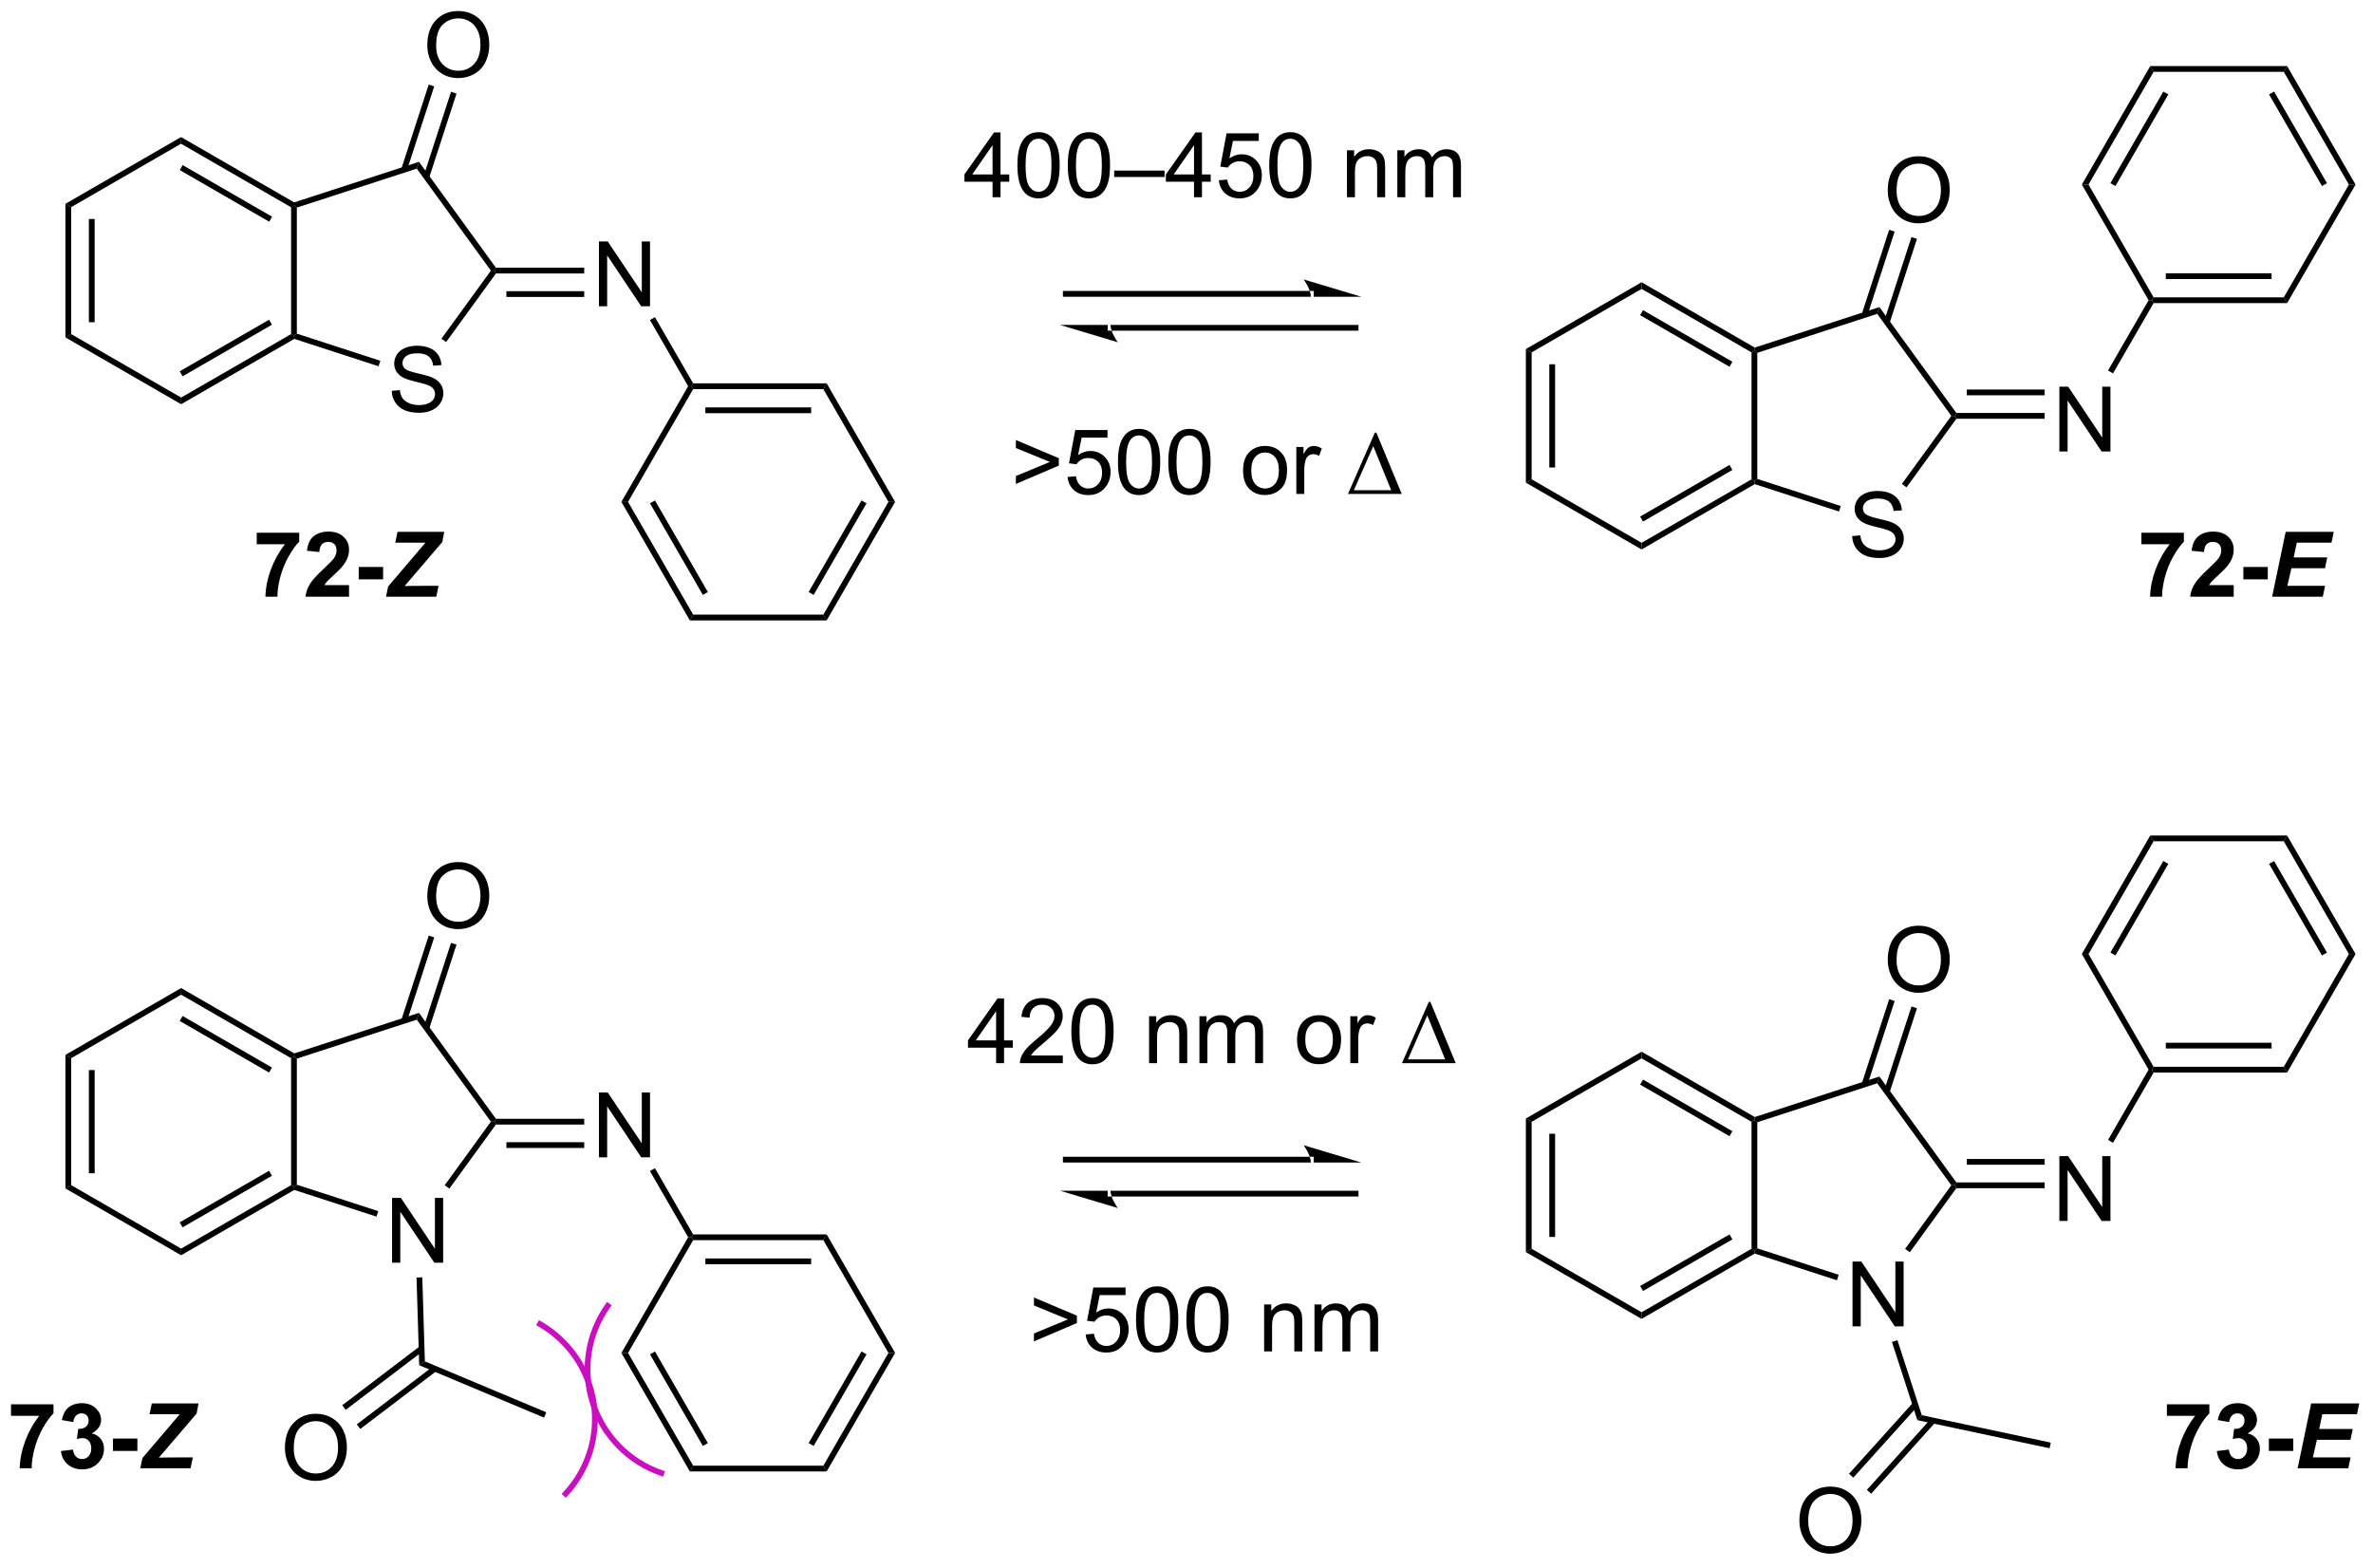 <?xml version="1.0" encoding="UTF-8"?>
<!DOCTYPE svg PUBLIC '-//W3C//DTD SVG 1.0//EN'
          'http://www.w3.org/TR/2001/REC-SVG-20010904/DTD/svg10.dtd'>
<svg stroke-dasharray="none" shape-rendering="auto" xmlns="http://www.w3.org/2000/svg" font-family="'Dialog'" text-rendering="auto" width="575" fill-opacity="1" color-interpolation="auto" color-rendering="auto" preserveAspectRatio="xMidYMid meet" font-size="12px" viewBox="0 0 575 380" fill="black" xmlns:xlink="http://www.w3.org/1999/xlink" stroke="black" image-rendering="auto" stroke-miterlimit="10" stroke-linecap="square" stroke-linejoin="miter" font-style="normal" stroke-width="1" height="380" stroke-dashoffset="0" font-weight="normal" stroke-opacity="1"
><!--Generated by the Batik Graphics2D SVG Generator--><defs id="genericDefs"
  /><g
  ><defs id="defs1"
    ><clipPath clipPathUnits="userSpaceOnUse" id="clipPath1"
      ><path d="M0.984 1.598 L216.354 1.598 L216.354 143.778 L0.984 143.778 L0.984 1.598 Z"
      /></clipPath
      ><clipPath clipPathUnits="userSpaceOnUse" id="clipPath2"
      ><path d="M-0.845 19.795 L-0.845 158.022 L208.537 158.022 L208.537 19.795 Z"
      /></clipPath
    ></defs
    ><g transform="scale(2.667,2.667) translate(-0.984,-1.598) matrix(1.029,0,0,1.029,1.853,-18.763)"
    ><path d="M25.152 37.669 L25.123 37.947 L24.868 38.094 L15.156 32.487 L15.156 31.898 ZM23.179 38.922 L15.284 34.364 L15.029 34.806 L22.924 39.364 Z" stroke="none" clip-path="url(#clipPath2)"
    /></g
    ><g transform="matrix(2.743,0,0,2.743,2.319,-54.297)"
    ><path d="M15.156 31.898 L15.156 32.487 L5.444 38.094 L4.934 37.8 Z" stroke="none" clip-path="url(#clipPath2)"
    /></g
    ><g transform="matrix(2.743,0,0,2.743,2.319,-54.297)"
    ><path d="M4.934 37.8 L5.444 38.094 L5.444 49.309 L4.934 49.603 ZM7.006 39.143 L7.006 48.26 L7.516 48.26 L7.516 39.143 Z" stroke="none" clip-path="url(#clipPath2)"
    /></g
    ><g transform="matrix(2.743,0,0,2.743,2.319,-54.297)"
    ><path d="M4.934 49.603 L5.444 49.309 L15.156 54.916 L15.156 55.505 Z" stroke="none" clip-path="url(#clipPath2)"
    /></g
    ><g transform="matrix(2.743,0,0,2.743,2.319,-54.297)"
    ><path d="M15.156 55.505 L15.156 54.916 L24.868 49.309 L25.123 49.456 L25.152 49.733 ZM15.284 53.039 L23.179 48.481 L22.924 48.039 L15.029 52.597 Z" stroke="none" clip-path="url(#clipPath2)"
    /></g
    ><g transform="matrix(2.743,0,0,2.743,2.319,-54.297)"
    ><path d="M24.868 38.094 L25.123 37.947 L25.378 38.133 L25.378 49.27 L25.123 49.456 L24.868 49.309 Z" stroke="none" clip-path="url(#clipPath2)"
    /></g
    ><g transform="matrix(2.743,0,0,2.743,2.319,-54.297)"
    ><path d="M33.76 54.321 L34.476 54.259 Q34.525 54.688 34.71 54.964 Q34.898 55.24 35.288 55.41 Q35.679 55.579 36.166 55.579 Q36.601 55.579 36.931 55.451 Q37.265 55.321 37.426 55.097 Q37.588 54.873 37.588 54.608 Q37.588 54.337 37.431 54.136 Q37.275 53.936 36.916 53.798 Q36.687 53.709 35.898 53.519 Q35.109 53.329 34.791 53.162 Q34.382 52.946 34.179 52.628 Q33.978 52.311 33.978 51.915 Q33.978 51.483 34.223 51.105 Q34.471 50.727 34.942 50.532 Q35.416 50.337 35.994 50.337 Q36.632 50.337 37.116 50.542 Q37.603 50.748 37.864 51.147 Q38.127 51.545 38.148 52.048 L37.421 52.102 Q37.361 51.561 37.023 51.285 Q36.687 51.006 36.025 51.006 Q35.338 51.006 35.023 51.259 Q34.71 51.509 34.71 51.865 Q34.71 52.173 34.931 52.373 Q35.15 52.571 36.075 52.782 Q36.999 52.99 37.343 53.147 Q37.843 53.376 38.08 53.73 Q38.32 54.084 38.32 54.545 Q38.32 55.001 38.056 55.407 Q37.796 55.811 37.304 56.037 Q36.814 56.261 36.202 56.261 Q35.424 56.261 34.898 56.035 Q34.374 55.805 34.075 55.352 Q33.775 54.897 33.76 54.321 Z" stroke="none" clip-path="url(#clipPath2)"
    /></g
    ><g transform="matrix(2.743,0,0,2.743,2.319,-54.297)"
    ><path d="M25.152 49.733 L25.123 49.456 L25.378 49.27 L32.752 51.666 L32.594 52.152 Z" stroke="none" clip-path="url(#clipPath2)"
    /></g
    ><g transform="matrix(2.743,0,0,2.743,2.319,-54.297)"
    ><path d="M38.561 50.016 L38.148 49.716 L42.518 43.702 L42.833 43.702 L42.963 43.957 Z" stroke="none" clip-path="url(#clipPath2)"
    /></g
    ><g transform="matrix(2.743,0,0,2.743,2.319,-54.297)"
    ><path d="M42.963 43.446 L42.833 43.702 L42.518 43.702 L35.971 34.691 L36.166 34.091 Z" stroke="none" clip-path="url(#clipPath2)"
    /></g
    ><g transform="matrix(2.743,0,0,2.743,2.319,-54.297)"
    ><path d="M36.166 34.091 L35.971 34.691 L25.378 38.133 L25.123 37.947 L25.152 37.669 Z" stroke="none" clip-path="url(#clipPath2)"
    /></g
    ><g transform="matrix(2.743,0,0,2.743,2.319,-54.297)"
    ><path d="M36.901 23.806 Q36.901 22.379 37.667 21.575 Q38.433 20.767 39.644 20.767 Q40.435 20.767 41.071 21.148 Q41.709 21.525 42.042 22.202 Q42.378 22.879 42.378 23.739 Q42.378 24.611 42.026 25.299 Q41.675 25.986 41.029 26.34 Q40.386 26.694 39.638 26.694 Q38.831 26.694 38.193 26.304 Q37.558 25.91 37.229 25.236 Q36.901 24.559 36.901 23.806 ZM37.683 23.817 Q37.683 24.853 38.237 25.45 Q38.795 26.043 39.636 26.043 Q40.49 26.043 41.042 25.442 Q41.597 24.84 41.597 23.736 Q41.597 23.035 41.36 22.515 Q41.123 21.994 40.667 21.707 Q40.214 21.418 39.646 21.418 Q38.841 21.418 38.261 21.973 Q37.683 22.525 37.683 23.817 Z" stroke="none" clip-path="url(#clipPath2)"
    /></g
    ><g transform="matrix(2.743,0,0,2.743,2.319,-54.297)"
    ><path d="M37.063 35.505 L39.482 28.062 L38.997 27.904 L36.578 35.348 ZM35.093 34.865 L37.512 27.422 L37.026 27.264 L34.608 34.708 Z" stroke="none" clip-path="url(#clipPath2)"
    /></g
    ><g transform="matrix(2.743,0,0,2.743,2.319,-54.297)"
    ><path d="M52.062 46.852 L52.062 41.125 L52.841 41.125 L55.849 45.62 L55.849 41.125 L56.575 41.125 L56.575 46.852 L55.797 46.852 L52.789 42.352 L52.789 46.852 L52.062 46.852 Z" stroke="none" clip-path="url(#clipPath2)"
    /></g
    ><g transform="matrix(2.743,0,0,2.743,2.319,-54.297)"
    ><path d="M42.963 43.957 L42.833 43.702 L42.963 43.446 L50.762 43.446 L50.762 43.957 ZM43.888 46.028 L50.762 46.028 L50.762 45.518 L43.888 45.518 Z" stroke="none" clip-path="url(#clipPath2)"
    /></g
    ><g transform="matrix(2.743,0,0,2.743,2.319,-54.297)"
    ><path d="M56.568 48.068 L57.01 47.813 L60.386 53.661 L60.239 53.916 L59.945 53.916 Z" stroke="none" clip-path="url(#clipPath2)"
    /></g
    ><g transform="matrix(2.743,0,0,2.743,2.319,-54.297)"
    ><path d="M60.386 54.172 L60.239 53.916 L60.386 53.661 L72.182 53.661 L71.887 54.172 ZM61.465 56.295 L70.809 56.295 L70.809 55.785 L61.465 55.785 Z" stroke="none" clip-path="url(#clipPath2)"
    /></g
    ><g transform="matrix(2.743,0,0,2.743,2.319,-54.297)"
    ><path d="M71.887 54.172 L72.182 53.661 L78.227 64.132 L77.638 64.132 Z" stroke="none" clip-path="url(#clipPath2)"
    /></g
    ><g transform="matrix(2.743,0,0,2.743,2.319,-54.297)"
    ><path d="M77.638 64.132 L78.227 64.132 L72.182 74.602 L71.887 74.092 ZM75.26 64.004 L70.588 72.096 L71.03 72.351 L75.701 64.259 Z" stroke="none" clip-path="url(#clipPath2)"
    /></g
    ><g transform="matrix(2.743,0,0,2.743,2.319,-54.297)"
    ><path d="M71.887 74.092 L72.182 74.602 L60.092 74.602 L60.386 74.092 Z" stroke="none" clip-path="url(#clipPath2)"
    /></g
    ><g transform="matrix(2.743,0,0,2.743,2.319,-54.297)"
    ><path d="M60.386 74.092 L60.092 74.602 L54.047 64.132 L54.636 64.132 ZM61.686 72.096 L57.014 64.004 L56.572 64.259 L61.244 72.351 Z" stroke="none" clip-path="url(#clipPath2)"
    /></g
    ><g transform="matrix(2.743,0,0,2.743,2.319,-54.297)"
    ><path d="M54.636 64.132 L54.047 64.132 L59.945 53.916 L60.239 53.916 L60.386 54.172 Z" stroke="none" clip-path="url(#clipPath2)"
    /></g
    ><g transform="matrix(2.743,0,0,2.743,2.319,-54.297)"
    ><path d="M114.951 46.01 L114.951 46.01 L93.304 46.01 L93.049 46.01 L93.049 45.499 L93.304 45.499 L114.951 45.499 L115.206 45.499 L115.206 46.01 ZM119.416 46.01 L114.313 44.479 C114.313 44.479 114.951 45.34 114.951 46.01 ZM118.905 49.01 L118.905 49.01 L97.259 49.01 L97.004 49.01 L97.004 48.499 L97.259 48.499 L118.905 48.499 L119.16 48.499 L119.16 49.01 ZM92.794 48.499 L97.896 50.03 C97.896 50.03 97.259 49.169 97.259 48.499 Z" stroke="none" clip-path="url(#clipPath2)"
    /></g
    ><g transform="matrix(2.743,0,0,2.743,2.319,-54.297)"
    ><path d="M154.164 50.5 L154.135 50.778 L153.879 50.925 L144.168 45.318 L144.168 44.729 ZM152.19 51.753 L144.295 47.195 L144.04 47.637 L151.935 52.195 Z" stroke="none" clip-path="url(#clipPath2)"
    /></g
    ><g transform="matrix(2.743,0,0,2.743,2.319,-54.297)"
    ><path d="M144.168 44.729 L144.168 45.318 L134.456 50.925 L133.946 50.631 Z" stroke="none" clip-path="url(#clipPath2)"
    /></g
    ><g transform="matrix(2.743,0,0,2.743,2.319,-54.297)"
    ><path d="M133.946 50.631 L134.456 50.925 L134.456 62.139 L133.946 62.434 ZM136.017 51.974 L136.017 61.091 L136.528 61.091 L136.528 51.974 Z" stroke="none" clip-path="url(#clipPath2)"
    /></g
    ><g transform="matrix(2.743,0,0,2.743,2.319,-54.297)"
    ><path d="M133.946 62.434 L134.456 62.139 L144.168 67.747 L144.168 68.336 Z" stroke="none" clip-path="url(#clipPath2)"
    /></g
    ><g transform="matrix(2.743,0,0,2.743,2.319,-54.297)"
    ><path d="M144.168 68.336 L144.168 67.747 L153.879 62.139 L154.135 62.287 L154.164 62.565 ZM144.295 65.87 L152.19 61.312 L151.935 60.87 L144.04 65.428 Z" stroke="none" clip-path="url(#clipPath2)"
    /></g
    ><g transform="matrix(2.743,0,0,2.743,2.319,-54.297)"
    ><path d="M153.879 50.925 L154.135 50.778 L154.39 50.964 L154.39 62.102 L154.135 62.287 L153.879 62.139 Z" stroke="none" clip-path="url(#clipPath2)"
    /></g
    ><g transform="matrix(2.743,0,0,2.743,2.319,-54.297)"
    ><path d="M162.771 67.152 L163.487 67.09 Q163.537 67.519 163.722 67.795 Q163.909 68.071 164.3 68.241 Q164.69 68.41 165.178 68.41 Q165.612 68.41 165.943 68.282 Q166.276 68.152 166.438 67.928 Q166.599 67.704 166.599 67.439 Q166.599 67.168 166.443 66.967 Q166.287 66.767 165.928 66.629 Q165.698 66.54 164.909 66.35 Q164.12 66.16 163.803 65.993 Q163.394 65.777 163.19 65.459 Q162.99 65.142 162.99 64.746 Q162.99 64.314 163.235 63.936 Q163.482 63.558 163.954 63.363 Q164.428 63.168 165.006 63.168 Q165.644 63.168 166.128 63.373 Q166.615 63.579 166.875 63.978 Q167.138 64.376 167.159 64.879 L166.433 64.933 Q166.373 64.392 166.034 64.116 Q165.698 63.837 165.037 63.837 Q164.349 63.837 164.034 64.09 Q163.722 64.34 163.722 64.696 Q163.722 65.004 163.943 65.204 Q164.162 65.402 165.086 65.613 Q166.011 65.821 166.355 65.978 Q166.855 66.207 167.092 66.561 Q167.331 66.915 167.331 67.376 Q167.331 67.832 167.068 68.238 Q166.808 68.642 166.315 68.868 Q165.826 69.092 165.214 69.092 Q164.435 69.092 163.909 68.866 Q163.386 68.636 163.086 68.183 Q162.787 67.728 162.771 67.152 Z" stroke="none" clip-path="url(#clipPath2)"
    /></g
    ><g transform="matrix(2.743,0,0,2.743,2.319,-54.297)"
    ><path d="M154.164 62.565 L154.135 62.287 L154.39 62.102 L161.764 64.498 L161.606 64.983 Z" stroke="none" clip-path="url(#clipPath2)"
    /></g
    ><g transform="matrix(2.743,0,0,2.743,2.319,-54.297)"
    ><path d="M167.572 62.847 L167.16 62.547 L171.529 56.532 L171.845 56.532 L171.975 56.788 Z" stroke="none" clip-path="url(#clipPath2)"
    /></g
    ><g transform="matrix(2.743,0,0,2.743,2.319,-54.297)"
    ><path d="M171.975 56.277 L171.845 56.532 L171.529 56.532 L164.982 47.522 L165.177 46.922 Z" stroke="none" clip-path="url(#clipPath2)"
    /></g
    ><g transform="matrix(2.743,0,0,2.743,2.319,-54.297)"
    ><path d="M165.177 46.922 L164.982 47.522 L154.39 50.964 L154.135 50.778 L154.164 50.5 Z" stroke="none" clip-path="url(#clipPath2)"
    /></g
    ><g transform="matrix(2.743,0,0,2.743,2.319,-54.297)"
    ><path d="M165.913 36.637 Q165.913 35.21 166.679 34.406 Q167.444 33.598 168.655 33.598 Q169.447 33.598 170.082 33.978 Q170.72 34.356 171.054 35.033 Q171.39 35.71 171.39 36.57 Q171.39 37.442 171.038 38.13 Q170.686 38.817 170.041 39.171 Q169.397 39.525 168.65 39.525 Q167.843 39.525 167.205 39.135 Q166.569 38.742 166.241 38.067 Q165.913 37.39 165.913 36.637 ZM166.694 36.648 Q166.694 37.684 167.249 38.281 Q167.806 38.874 168.647 38.874 Q169.502 38.874 170.054 38.273 Q170.608 37.671 170.608 36.567 Q170.608 35.867 170.371 35.346 Q170.134 34.825 169.679 34.538 Q169.226 34.249 168.658 34.249 Q167.853 34.249 167.272 34.804 Q166.694 35.356 166.694 36.648 Z" stroke="none" clip-path="url(#clipPath2)"
    /></g
    ><g transform="matrix(2.743,0,0,2.743,2.319,-54.297)"
    ><path d="M166.075 48.336 L168.494 40.893 L168.008 40.736 L165.59 48.179 ZM164.105 47.696 L166.523 40.253 L166.038 40.095 L163.62 47.539 Z" stroke="none" clip-path="url(#clipPath2)"
    /></g
    ><g transform="matrix(2.743,0,0,2.743,2.319,-54.297)"
    ><path d="M181.074 59.682 L181.074 53.956 L181.852 53.956 L184.86 58.451 L184.86 53.956 L185.587 53.956 L185.587 59.682 L184.808 59.682 L181.8 55.182 L181.8 59.682 L181.074 59.682 Z" stroke="none" clip-path="url(#clipPath2)"
    /></g
    ><g transform="matrix(2.743,0,0,2.743,2.319,-54.297)"
    ><path d="M171.975 56.788 L171.845 56.532 L171.975 56.277 L179.774 56.277 L179.774 56.788 ZM172.9 54.716 L179.774 54.716 L179.774 54.206 L172.9 54.206 Z" stroke="none" clip-path="url(#clipPath2)"
    /></g
    ><g transform="matrix(2.743,0,0,2.743,2.319,-54.297)"
    ><path d="M185.814 52.78 L185.373 52.525 L188.956 46.317 L189.251 46.317 L189.398 46.573 Z" stroke="none" clip-path="url(#clipPath2)"
    /></g
    ><g transform="matrix(2.743,0,0,2.743,2.319,-54.297)"
    ><path d="M189.398 46.573 L189.251 46.317 L189.398 46.062 L200.899 46.062 L201.194 46.573 ZM190.477 44.449 L199.82 44.449 L199.82 43.939 L190.477 43.939 Z" stroke="none" clip-path="url(#clipPath2)"
    /></g
    ><g transform="matrix(2.743,0,0,2.743,2.319,-54.297)"
    ><path d="M201.194 46.573 L200.899 46.062 L206.649 36.102 L207.238 36.102 Z" stroke="none" clip-path="url(#clipPath2)"
    /></g
    ><g transform="matrix(2.743,0,0,2.743,2.319,-54.297)"
    ><path d="M207.238 36.102 L206.649 36.102 L200.899 26.142 L201.194 25.632 ZM204.713 35.975 L200.041 27.883 L199.599 28.138 L204.271 36.23 Z" stroke="none" clip-path="url(#clipPath2)"
    /></g
    ><g transform="matrix(2.743,0,0,2.743,2.319,-54.297)"
    ><path d="M201.194 25.632 L200.899 26.142 L189.398 26.142 L189.103 25.632 Z" stroke="none" clip-path="url(#clipPath2)"
    /></g
    ><g transform="matrix(2.743,0,0,2.743,2.319,-54.297)"
    ><path d="M189.103 25.632 L189.398 26.142 L183.648 36.102 L183.059 36.102 ZM190.256 27.883 L185.584 35.975 L186.026 36.23 L190.698 28.138 Z" stroke="none" clip-path="url(#clipPath2)"
    /></g
    ><g transform="matrix(2.743,0,0,2.743,2.319,-54.297)"
    ><path d="M183.059 36.102 L183.648 36.102 L189.398 46.062 L189.251 46.317 L188.956 46.317 Z" stroke="none" clip-path="url(#clipPath2)"
    /></g
    ><g transform="matrix(2.743,0,0,2.743,2.319,-54.297)"
    ><path d="M25.152 112.852 L25.123 113.129 L24.868 113.276 L15.156 107.669 L15.156 107.08 ZM23.179 114.104 L15.284 109.546 L15.029 109.988 L22.924 114.546 Z" stroke="none" clip-path="url(#clipPath2)"
    /></g
    ><g transform="matrix(2.743,0,0,2.743,2.319,-54.297)"
    ><path d="M15.156 107.08 L15.156 107.669 L5.444 113.276 L4.934 112.982 Z" stroke="none" clip-path="url(#clipPath2)"
    /></g
    ><g transform="matrix(2.743,0,0,2.743,2.319,-54.297)"
    ><path d="M4.934 112.982 L5.444 113.276 L5.444 124.491 L4.934 124.785 ZM7.006 114.325 L7.006 123.442 L7.516 123.442 L7.516 114.325 Z" stroke="none" clip-path="url(#clipPath2)"
    /></g
    ><g transform="matrix(2.743,0,0,2.743,2.319,-54.297)"
    ><path d="M4.934 124.785 L5.444 124.491 L15.156 130.098 L15.156 130.687 Z" stroke="none" clip-path="url(#clipPath2)"
    /></g
    ><g transform="matrix(2.743,0,0,2.743,2.319,-54.297)"
    ><path d="M15.156 130.687 L15.156 130.098 L24.868 124.491 L25.123 124.638 L25.152 124.916 ZM15.284 128.221 L23.179 123.663 L22.924 123.221 L15.029 127.779 Z" stroke="none" clip-path="url(#clipPath2)"
    /></g
    ><g transform="matrix(2.743,0,0,2.743,2.319,-54.297)"
    ><path d="M24.868 113.276 L25.123 113.129 L25.378 113.315 L25.378 124.453 L25.123 124.638 L24.868 124.491 Z" stroke="none" clip-path="url(#clipPath2)"
    /></g
    ><g transform="matrix(2.743,0,0,2.743,2.319,-54.297)"
    ><path d="M33.789 131.344 L33.789 125.618 L34.568 125.618 L37.575 130.113 L37.575 125.618 L38.302 125.618 L38.302 131.344 L37.523 131.344 L34.516 126.844 L34.516 131.344 L33.789 131.344 Z" stroke="none" clip-path="url(#clipPath2)"
    /></g
    ><g transform="matrix(2.743,0,0,2.743,2.319,-54.297)"
    ><path d="M25.152 124.916 L25.123 124.638 L25.378 124.453 L32.568 126.789 L32.41 127.274 Z" stroke="none" clip-path="url(#clipPath2)"
    /></g
    ><g transform="matrix(2.743,0,0,2.743,2.319,-54.297)"
    ><path d="M38.85 124.799 L38.438 124.499 L42.518 118.884 L42.833 118.884 L42.963 119.139 Z" stroke="none" clip-path="url(#clipPath2)"
    /></g
    ><g transform="matrix(2.743,0,0,2.743,2.319,-54.297)"
    ><path d="M42.963 118.629 L42.833 118.884 L42.518 118.884 L35.971 109.873 L36.166 109.273 Z" stroke="none" clip-path="url(#clipPath2)"
    /></g
    ><g transform="matrix(2.743,0,0,2.743,2.319,-54.297)"
    ><path d="M36.166 109.273 L35.971 109.873 L25.378 113.315 L25.123 113.129 L25.152 112.852 Z" stroke="none" clip-path="url(#clipPath2)"
    /></g
    ><g transform="matrix(2.743,0,0,2.743,2.319,-54.297)"
    ><path d="M36.901 98.988 Q36.901 97.561 37.667 96.757 Q38.433 95.949 39.644 95.949 Q40.435 95.949 41.071 96.33 Q41.709 96.707 42.042 97.384 Q42.378 98.061 42.378 98.921 Q42.378 99.793 42.026 100.481 Q41.675 101.168 41.029 101.522 Q40.386 101.876 39.638 101.876 Q38.831 101.876 38.193 101.486 Q37.558 101.093 37.229 100.418 Q36.901 99.741 36.901 98.988 ZM37.683 98.999 Q37.683 100.035 38.237 100.632 Q38.795 101.225 39.636 101.225 Q40.49 101.225 41.042 100.624 Q41.597 100.022 41.597 98.918 Q41.597 98.218 41.36 97.697 Q41.123 97.176 40.667 96.889 Q40.214 96.6 39.646 96.6 Q38.841 96.6 38.261 97.155 Q37.683 97.707 37.683 98.999 Z" stroke="none" clip-path="url(#clipPath2)"
    /></g
    ><g transform="matrix(2.743,0,0,2.743,2.319,-54.297)"
    ><path d="M37.063 110.688 L39.482 103.244 L38.997 103.087 L36.578 110.53 ZM35.093 110.047 L37.512 102.604 L37.026 102.446 L34.608 109.89 Z" stroke="none" clip-path="url(#clipPath2)"
    /></g
    ><g transform="matrix(2.743,0,0,2.743,2.319,-54.297)"
    ><path d="M52.062 122.034 L52.062 116.307 L52.841 116.307 L55.849 120.802 L55.849 116.307 L56.575 116.307 L56.575 122.034 L55.797 122.034 L52.789 117.534 L52.789 122.034 L52.062 122.034 Z" stroke="none" clip-path="url(#clipPath2)"
    /></g
    ><g transform="matrix(2.743,0,0,2.743,2.319,-54.297)"
    ><path d="M42.963 119.139 L42.833 118.884 L42.963 118.629 L50.762 118.629 L50.762 119.139 ZM43.888 121.21 L50.762 121.21 L50.762 120.7 L43.888 120.7 Z" stroke="none" clip-path="url(#clipPath2)"
    /></g
    ><g transform="matrix(2.743,0,0,2.743,2.319,-54.297)"
    ><path d="M56.568 123.25 L57.01 122.995 L60.386 128.844 L60.239 129.099 L59.945 129.099 Z" stroke="none" clip-path="url(#clipPath2)"
    /></g
    ><g transform="matrix(2.743,0,0,2.743,2.319,-54.297)"
    ><path d="M60.386 129.354 L60.239 129.099 L60.386 128.844 L72.182 128.844 L71.887 129.354 ZM61.465 131.477 L70.809 131.477 L70.809 130.967 L61.465 130.967 Z" stroke="none" clip-path="url(#clipPath2)"
    /></g
    ><g transform="matrix(2.743,0,0,2.743,2.319,-54.297)"
    ><path d="M71.887 129.354 L72.182 128.844 L78.227 139.314 L77.638 139.314 Z" stroke="none" clip-path="url(#clipPath2)"
    /></g
    ><g transform="matrix(2.743,0,0,2.743,2.319,-54.297)"
    ><path d="M77.638 139.314 L78.227 139.314 L72.182 149.784 L71.887 149.274 ZM75.26 139.186 L70.588 147.278 L71.03 147.533 L75.701 139.441 Z" stroke="none" clip-path="url(#clipPath2)"
    /></g
    ><g transform="matrix(2.743,0,0,2.743,2.319,-54.297)"
    ><path d="M71.887 149.274 L72.182 149.784 L60.092 149.784 L60.386 149.274 Z" stroke="none" clip-path="url(#clipPath2)"
    /></g
    ><g transform="matrix(2.743,0,0,2.743,2.319,-54.297)"
    ><path d="M60.386 149.274 L60.092 149.784 L54.047 139.314 L54.636 139.314 ZM61.686 147.278 L57.014 139.186 L56.572 139.441 L61.244 147.533 Z" stroke="none" clip-path="url(#clipPath2)"
    /></g
    ><g transform="matrix(2.743,0,0,2.743,2.319,-54.297)"
    ><path d="M54.636 139.314 L54.047 139.314 L59.945 129.099 L60.239 129.099 L60.386 129.354 Z" stroke="none" clip-path="url(#clipPath2)"
    /></g
    ><g transform="matrix(2.743,0,0,2.743,2.319,-54.297)"
    ><path d="M114.951 122.496 L114.951 122.496 L93.304 122.496 L93.049 122.496 L93.049 121.985 L93.304 121.985 L114.951 121.985 L115.206 121.985 L115.206 122.496 ZM119.416 122.496 L114.313 120.965 C114.313 120.965 114.951 121.826 114.951 122.496 ZM118.905 125.496 L118.905 125.496 L97.259 125.496 L97.004 125.496 L97.004 124.985 L97.259 124.985 L118.905 124.985 L119.16 124.985 L119.16 125.496 ZM92.794 124.985 L97.896 126.516 C97.896 126.516 97.259 125.655 97.259 124.985 Z" stroke="none" clip-path="url(#clipPath2)"
    /></g
    ><g transform="matrix(2.743,0,0,2.743,2.319,-54.297)"
    ><path d="M154.164 118.474 L154.135 118.752 L153.879 118.899 L144.168 113.292 L144.168 112.703 ZM152.19 119.727 L144.295 115.169 L144.04 115.611 L151.935 120.169 Z" stroke="none" clip-path="url(#clipPath2)"
    /></g
    ><g transform="matrix(2.743,0,0,2.743,2.319,-54.297)"
    ><path d="M144.168 112.703 L144.168 113.292 L134.456 118.899 L133.946 118.605 Z" stroke="none" clip-path="url(#clipPath2)"
    /></g
    ><g transform="matrix(2.743,0,0,2.743,2.319,-54.297)"
    ><path d="M133.946 118.605 L134.456 118.899 L134.456 130.113 L133.946 130.408 ZM136.017 119.948 L136.017 129.065 L136.528 129.065 L136.528 119.948 Z" stroke="none" clip-path="url(#clipPath2)"
    /></g
    ><g transform="matrix(2.743,0,0,2.743,2.319,-54.297)"
    ><path d="M133.946 130.408 L134.456 130.113 L144.168 135.72 L144.168 136.309 Z" stroke="none" clip-path="url(#clipPath2)"
    /></g
    ><g transform="matrix(2.743,0,0,2.743,2.319,-54.297)"
    ><path d="M144.168 136.309 L144.168 135.72 L153.879 130.113 L154.135 130.261 L154.164 130.538 ZM144.295 133.844 L152.19 129.285 L151.935 128.844 L144.04 133.402 Z" stroke="none" clip-path="url(#clipPath2)"
    /></g
    ><g transform="matrix(2.743,0,0,2.743,2.319,-54.297)"
    ><path d="M153.879 118.899 L154.135 118.752 L154.39 118.937 L154.39 130.075 L154.135 130.261 L153.879 130.113 Z" stroke="none" clip-path="url(#clipPath2)"
    /></g
    ><g transform="matrix(2.743,0,0,2.743,2.319,-54.297)"
    ><path d="M162.801 136.967 L162.801 131.24 L163.579 131.24 L166.587 135.735 L166.587 131.24 L167.314 131.24 L167.314 136.967 L166.535 136.967 L163.527 132.467 L163.527 136.967 L162.801 136.967 Z" stroke="none" clip-path="url(#clipPath2)"
    /></g
    ><g transform="matrix(2.743,0,0,2.743,2.319,-54.297)"
    ><path d="M154.164 130.538 L154.135 130.261 L154.39 130.075 L161.579 132.411 L161.422 132.897 Z" stroke="none" clip-path="url(#clipPath2)"
    /></g
    ><g transform="matrix(2.743,0,0,2.743,2.319,-54.297)"
    ><path d="M167.862 130.422 L167.449 130.122 L171.529 124.506 L171.845 124.506 L171.975 124.761 Z" stroke="none" clip-path="url(#clipPath2)"
    /></g
    ><g transform="matrix(2.743,0,0,2.743,2.319,-54.297)"
    ><path d="M171.975 124.251 L171.845 124.506 L171.529 124.506 L164.982 115.495 L165.177 114.896 Z" stroke="none" clip-path="url(#clipPath2)"
    /></g
    ><g transform="matrix(2.743,0,0,2.743,2.319,-54.297)"
    ><path d="M165.177 114.896 L164.982 115.495 L154.39 118.937 L154.135 118.752 L154.164 118.474 Z" stroke="none" clip-path="url(#clipPath2)"
    /></g
    ><g transform="matrix(2.743,0,0,2.743,2.319,-54.297)"
    ><path d="M165.913 104.611 Q165.913 103.184 166.679 102.379 Q167.444 101.572 168.655 101.572 Q169.447 101.572 170.082 101.952 Q170.72 102.33 171.054 103.007 Q171.39 103.684 171.39 104.543 Q171.39 105.416 171.038 106.103 Q170.686 106.791 170.041 107.145 Q169.397 107.499 168.65 107.499 Q167.843 107.499 167.205 107.108 Q166.569 106.715 166.241 106.041 Q165.913 105.364 165.913 104.611 ZM166.694 104.621 Q166.694 105.658 167.249 106.254 Q167.806 106.848 168.647 106.848 Q169.502 106.848 170.054 106.246 Q170.608 105.645 170.608 104.541 Q170.608 103.84 170.371 103.319 Q170.134 102.799 169.679 102.512 Q169.226 102.223 168.658 102.223 Q167.853 102.223 167.272 102.778 Q166.694 103.33 166.694 104.621 Z" stroke="none" clip-path="url(#clipPath2)"
    /></g
    ><g transform="matrix(2.743,0,0,2.743,2.319,-54.297)"
    ><path d="M166.075 116.31 L168.494 108.867 L168.008 108.709 L165.59 116.152 ZM164.105 115.67 L166.523 108.227 L166.038 108.069 L163.62 115.512 Z" stroke="none" clip-path="url(#clipPath2)"
    /></g
    ><g transform="matrix(2.743,0,0,2.743,2.319,-54.297)"
    ><path d="M181.074 127.656 L181.074 121.93 L181.852 121.93 L184.86 126.424 L184.86 121.93 L185.587 121.93 L185.587 127.656 L184.808 127.656 L181.8 123.156 L181.8 127.656 L181.074 127.656 Z" stroke="none" clip-path="url(#clipPath2)"
    /></g
    ><g transform="matrix(2.743,0,0,2.743,2.319,-54.297)"
    ><path d="M171.975 124.761 L171.845 124.506 L171.975 124.251 L179.774 124.251 L179.774 124.761 ZM172.9 122.69 L179.774 122.69 L179.774 122.18 L172.9 122.18 Z" stroke="none" clip-path="url(#clipPath2)"
    /></g
    ><g transform="matrix(2.743,0,0,2.743,2.319,-54.297)"
    ><path d="M185.814 120.753 L185.373 120.498 L188.956 114.291 L189.251 114.291 L189.398 114.546 Z" stroke="none" clip-path="url(#clipPath2)"
    /></g
    ><g transform="matrix(2.743,0,0,2.743,2.319,-54.297)"
    ><path d="M189.398 114.546 L189.251 114.291 L189.398 114.036 L200.899 114.036 L201.194 114.546 ZM190.477 112.423 L199.82 112.423 L199.82 111.913 L190.477 111.913 Z" stroke="none" clip-path="url(#clipPath2)"
    /></g
    ><g transform="matrix(2.743,0,0,2.743,2.319,-54.297)"
    ><path d="M201.194 114.546 L200.899 114.036 L206.649 104.076 L207.238 104.076 Z" stroke="none" clip-path="url(#clipPath2)"
    /></g
    ><g transform="matrix(2.743,0,0,2.743,2.319,-54.297)"
    ><path d="M207.238 104.076 L206.649 104.076 L200.899 94.116 L201.194 93.606 ZM204.713 103.948 L200.041 95.857 L199.599 96.112 L204.271 104.204 Z" stroke="none" clip-path="url(#clipPath2)"
    /></g
    ><g transform="matrix(2.743,0,0,2.743,2.319,-54.297)"
    ><path d="M201.194 93.606 L200.899 94.116 L189.398 94.116 L189.103 93.606 Z" stroke="none" clip-path="url(#clipPath2)"
    /></g
    ><g transform="matrix(2.743,0,0,2.743,2.319,-54.297)"
    ><path d="M189.103 93.606 L189.398 94.116 L183.648 104.076 L183.059 104.076 ZM190.256 95.857 L185.584 103.948 L186.026 104.204 L190.698 96.112 Z" stroke="none" clip-path="url(#clipPath2)"
    /></g
    ><g transform="matrix(2.743,0,0,2.743,2.319,-54.297)"
    ><path d="M183.059 104.076 L183.648 104.076 L189.398 114.036 L189.251 114.291 L188.956 114.291 Z" stroke="none" clip-path="url(#clipPath2)"
    /></g
    ><g transform="matrix(2.743,0,0,2.743,2.319,-54.297)"
    ><path d="M35.95 132.652 L36.459 132.636 L36.687 140.06 L36.187 140.403 Z" stroke="none" clip-path="url(#clipPath2)"
    /></g
    ><g transform="matrix(2.743,0,0,2.743,2.319,-54.297)"
    ><path d="M24.323 147.73 Q24.323 146.303 25.088 145.498 Q25.854 144.691 27.065 144.691 Q27.856 144.691 28.492 145.071 Q29.13 145.448 29.463 146.125 Q29.799 146.803 29.799 147.662 Q29.799 148.534 29.448 149.222 Q29.096 149.909 28.45 150.263 Q27.807 150.618 27.059 150.618 Q26.252 150.618 25.614 150.227 Q24.979 149.834 24.651 149.159 Q24.323 148.482 24.323 147.73 ZM25.104 147.74 Q25.104 148.776 25.659 149.373 Q26.216 149.967 27.057 149.967 Q27.911 149.967 28.463 149.365 Q29.018 148.763 29.018 147.659 Q29.018 146.959 28.781 146.438 Q28.544 145.917 28.088 145.631 Q27.635 145.342 27.067 145.342 Q26.263 145.342 25.682 145.896 Q25.104 146.448 25.104 147.74 Z" stroke="none" clip-path="url(#clipPath2)"
    /></g
    ><g transform="matrix(2.743,0,0,2.743,2.319,-54.297)"
    ><path d="M36.242 138.725 L29.386 143.936 L29.695 144.343 L36.551 139.131 ZM37.413 140.503 L30.671 145.627 L30.979 146.033 L37.721 140.909 Z" stroke="none" clip-path="url(#clipPath2)"
    /></g
    ><g transform="matrix(2.743,0,0,2.743,2.319,-54.297)"
    ><path d="M36.187 140.403 L36.687 140.06 L47.412 144.56 L47.215 145.031 Z" stroke="none" clip-path="url(#clipPath2)"
    /></g
    ><g transform="matrix(2.743,0,0,2.743,2.319,-54.297)"
    ><path d="M166.283 138.346 L166.768 138.188 L168.922 144.816 L168.528 145.254 Z" stroke="none" clip-path="url(#clipPath2)"
    /></g
    ><g transform="matrix(2.743,0,0,2.743,2.319,-54.297)"
    ><path d="M158.109 154.161 Q158.109 152.734 158.875 151.93 Q159.64 151.122 160.851 151.122 Q161.643 151.122 162.278 151.503 Q162.916 151.88 163.25 152.557 Q163.585 153.234 163.585 154.094 Q163.585 154.966 163.234 155.654 Q162.882 156.341 162.237 156.695 Q161.593 157.049 160.846 157.049 Q160.039 157.049 159.401 156.659 Q158.765 156.266 158.437 155.591 Q158.109 154.914 158.109 154.161 ZM158.89 154.172 Q158.89 155.208 159.445 155.805 Q160.002 156.398 160.843 156.398 Q161.697 156.398 162.25 155.797 Q162.804 155.195 162.804 154.091 Q162.804 153.391 162.567 152.87 Q162.33 152.349 161.875 152.062 Q161.421 151.773 160.854 151.773 Q160.049 151.773 159.468 152.328 Q158.89 152.88 158.89 154.172 Z" stroke="none" clip-path="url(#clipPath2)"
    /></g
    ><g transform="matrix(2.743,0,0,2.743,2.319,-54.297)"
    ><path d="M168.156 143.698 L162.492 149.989 L162.871 150.331 L168.536 144.04 ZM169.734 145.119 L164.07 151.41 L164.449 151.751 L170.113 145.46 Z" stroke="none" clip-path="url(#clipPath2)"
    /></g
    ><g transform="matrix(2.743,0,0,2.743,2.319,-54.297)"
    ><path d="M168.528 145.254 L168.922 144.816 L180.315 147.238 L180.209 147.737 Z" stroke="none" clip-path="url(#clipPath2)"
    /></g
    ><g fill="rgb(202,15,192)" transform="matrix(2.743,0,0,2.743,2.319,-54.297)" stroke="rgb(202,15,192)"
    ><path d="M48.938 151.577 L48.938 151.577 C50.889 149.471 51.775 146.591 51.346 143.752 L51.308 143.5 L51.812 143.423 L51.85 143.676 C52.303 146.668 51.369 149.703 49.313 151.924 L49.14 152.111 L48.765 151.764 ZM51.346 143.752 L51.346 143.752 C51.131 142.333 50.599 141 49.81 139.844 L50.021 139.7 L49.81 139.844 C49.021 138.687 47.975 137.706 46.732 136.988 L46.511 136.861 L46.766 136.419 L46.987 136.547 C48.297 137.303 49.4 138.337 50.232 139.556 L50.232 139.556 C51.063 140.775 51.624 142.179 51.85 143.676 L51.888 143.928 L51.384 144.004 Z" stroke="none" clip-path="url(#clipPath2)"
    /></g
    ><g fill="rgb(202,15,192)" transform="matrix(2.743,0,0,2.743,2.319,-54.297)" stroke="rgb(202,15,192)"
    ><path d="M57.496 150.167 L57.496 150.167 C54.538 149.144 52.235 146.788 51.277 143.809 L51.199 143.566 L51.685 143.41 L51.763 143.653 C52.671 146.48 54.857 148.714 57.663 149.685 L57.904 149.769 L57.738 150.251 ZM51.277 143.809 L51.277 143.809 C50.798 142.319 50.684 140.759 50.915 139.253 L51.167 139.292 L50.915 139.253 C51.147 137.747 51.724 136.294 52.628 135.017 L52.775 134.809 L53.192 135.103 L53.044 135.312 C52.187 136.524 51.639 137.902 51.42 139.331 L51.42 139.331 C51.2 140.76 51.309 142.239 51.763 143.653 L51.841 143.895 L51.355 144.051 Z" stroke="none" clip-path="url(#clipPath2)"
    /></g
    ><g transform="matrix(2.743,0,0,2.743,2.319,-54.297)"
    ><path d="M21.834 67.876 L21.834 66.858 L25.586 66.858 L25.586 67.654 Q25.123 68.11 24.641 68.967 Q24.162 69.821 23.909 70.784 Q23.657 71.748 23.662 72.506 L22.602 72.506 Q22.63 71.318 23.091 70.084 Q23.555 68.85 24.328 67.876 L21.834 67.876 ZM29.988 71.485 L29.988 72.506 L26.142 72.506 Q26.205 71.928 26.517 71.409 Q26.83 70.891 27.752 70.037 Q28.494 69.344 28.66 69.1 Q28.887 68.758 28.887 68.428 Q28.887 68.061 28.689 67.863 Q28.494 67.665 28.145 67.665 Q27.801 67.665 27.598 67.873 Q27.395 68.079 27.363 68.561 L26.27 68.451 Q26.369 67.545 26.884 67.152 Q27.4 66.756 28.173 66.756 Q29.02 66.756 29.504 67.214 Q29.988 67.67 29.988 68.35 Q29.988 68.735 29.851 69.087 Q29.712 69.436 29.41 69.818 Q29.212 70.071 28.692 70.548 Q28.173 71.024 28.033 71.18 Q27.895 71.337 27.809 71.485 L29.988 71.485 ZM30.841 70.977 L30.841 69.881 L32.998 69.881 L32.998 70.977 L30.841 70.977 Z" stroke="none" clip-path="url(#clipPath2)"
    /></g
    ><g transform="matrix(2.743,0,0,2.743,2.319,-54.297)"
    ><path d="M33.255 72.506 L33.443 71.602 L36.74 67.735 L34.071 67.735 L34.271 66.779 L38.399 66.779 L38.227 67.678 L34.896 71.568 Q35.427 71.555 35.508 71.555 Q35.883 71.555 36.544 71.548 L37.896 71.548 L37.696 72.506 L33.255 72.506 Z" stroke="none" clip-path="url(#clipPath2)"
    /></g
    ><g transform="matrix(2.743,0,0,2.743,2.319,-54.297)"
    ><path d="M188.32 67.876 L188.32 66.858 L192.073 66.858 L192.073 67.654 Q191.609 68.11 191.127 68.967 Q190.648 69.821 190.396 70.784 Q190.143 71.748 190.148 72.506 L189.088 72.506 Q189.117 71.318 189.578 70.084 Q190.041 68.85 190.815 67.876 L188.32 67.876 ZM196.475 71.485 L196.475 72.506 L192.629 72.506 Q192.691 71.928 193.004 71.409 Q193.316 70.891 194.238 70.037 Q194.98 69.344 195.147 69.1 Q195.373 68.758 195.373 68.428 Q195.373 68.061 195.175 67.863 Q194.98 67.665 194.631 67.665 Q194.287 67.665 194.084 67.873 Q193.881 68.079 193.85 68.561 L192.756 68.451 Q192.855 67.545 193.371 67.152 Q193.886 66.756 194.66 66.756 Q195.506 66.756 195.991 67.214 Q196.475 67.67 196.475 68.35 Q196.475 68.735 196.337 69.087 Q196.199 69.436 195.897 69.818 Q195.699 70.071 195.178 70.548 Q194.66 71.024 194.519 71.18 Q194.381 71.337 194.295 71.485 L196.475 71.485 ZM197.328 70.977 L197.328 69.881 L199.484 69.881 L199.484 70.977 L197.328 70.977 Z" stroke="none" clip-path="url(#clipPath2)"
    /></g
    ><g transform="matrix(2.743,0,0,2.743,2.319,-54.297)"
    ><path d="M199.869 72.506 L201.065 66.779 L205.312 66.779 L205.112 67.735 L202.047 67.735 L201.773 69.037 L204.737 69.037 L204.539 69.993 L201.573 69.993 L201.213 71.548 L204.547 71.548 L204.344 72.506 L199.869 72.506 Z" stroke="none" clip-path="url(#clipPath2)"
    /></g
    ><g transform="matrix(2.743,0,0,2.743,2.319,-54.297)"
    ><path d="M0.127 144.873 L0.127 143.855 L3.88 143.855 L3.88 144.652 Q3.416 145.107 2.934 145.964 Q2.455 146.818 2.202 147.782 Q1.95 148.745 1.955 149.503 L0.895 149.503 Q0.924 148.316 1.385 147.081 Q1.848 145.847 2.622 144.873 L0.127 144.873 ZM4.537 147.982 L5.599 147.855 Q5.649 148.261 5.87 148.477 Q6.094 148.691 6.412 148.691 Q6.75 148.691 6.982 148.433 Q7.217 148.175 7.217 147.738 Q7.217 147.324 6.993 147.081 Q6.771 146.839 6.451 146.839 Q6.24 146.839 5.946 146.92 L6.068 146.027 Q6.514 146.037 6.748 145.834 Q6.982 145.628 6.982 145.287 Q6.982 144.998 6.81 144.826 Q6.639 144.654 6.352 144.654 Q6.071 144.654 5.87 144.85 Q5.672 145.045 5.631 145.42 L4.618 145.248 Q4.724 144.73 4.935 144.42 Q5.149 144.107 5.529 143.93 Q5.912 143.753 6.383 143.753 Q7.193 143.753 7.68 144.269 Q8.084 144.691 8.084 145.222 Q8.084 145.975 7.258 146.425 Q7.75 146.529 8.045 146.897 Q8.342 147.264 8.342 147.785 Q8.342 148.537 7.79 149.071 Q7.24 149.602 6.42 149.602 Q5.641 149.602 5.128 149.154 Q4.618 148.706 4.537 147.982 ZM9.135 147.975 L9.135 146.878 L11.291 146.878 L11.291 147.975 L9.135 147.975 Z" stroke="none" clip-path="url(#clipPath2)"
    /></g
    ><g transform="matrix(2.743,0,0,2.743,2.319,-54.297)"
    ><path d="M11.549 149.503 L11.736 148.6 L15.033 144.732 L12.364 144.732 L12.564 143.777 L16.692 143.777 L16.52 144.675 L13.189 148.566 Q13.721 148.553 13.801 148.553 Q14.176 148.553 14.838 148.545 L16.189 148.545 L15.989 149.503 L11.549 149.503 Z" stroke="none" clip-path="url(#clipPath2)"
    /></g
    ><g transform="matrix(2.743,0,0,2.743,2.319,-54.297)"
    ><path d="M190.572 144.873 L190.572 143.855 L194.325 143.855 L194.325 144.652 Q193.862 145.107 193.38 145.964 Q192.901 146.818 192.648 147.782 Q192.395 148.745 192.401 149.503 L191.341 149.503 Q191.369 148.316 191.83 147.081 Q192.294 145.847 193.067 144.873 L190.572 144.873 ZM194.983 147.982 L196.045 147.855 Q196.095 148.261 196.316 148.477 Q196.54 148.691 196.858 148.691 Q197.196 148.691 197.428 148.433 Q197.662 148.175 197.662 147.738 Q197.662 147.324 197.438 147.081 Q197.217 146.839 196.897 146.839 Q196.686 146.839 196.392 146.92 L196.514 146.027 Q196.959 146.037 197.194 145.834 Q197.428 145.628 197.428 145.287 Q197.428 144.998 197.256 144.826 Q197.084 144.654 196.798 144.654 Q196.517 144.654 196.316 144.85 Q196.118 145.045 196.076 145.42 L195.063 145.248 Q195.17 144.73 195.381 144.42 Q195.595 144.107 195.975 143.93 Q196.358 143.753 196.829 143.753 Q197.639 143.753 198.126 144.269 Q198.53 144.691 198.53 145.222 Q198.53 145.975 197.704 146.425 Q198.196 146.529 198.49 146.897 Q198.787 147.264 198.787 147.785 Q198.787 148.537 198.235 149.071 Q197.686 149.602 196.865 149.602 Q196.087 149.602 195.574 149.154 Q195.063 148.706 194.983 147.982 ZM199.58 147.975 L199.58 146.878 L201.737 146.878 L201.737 147.975 L199.58 147.975 Z" stroke="none" clip-path="url(#clipPath2)"
    /></g
    ><g transform="matrix(2.743,0,0,2.743,2.319,-54.297)"
    ><path d="M202.122 149.503 L203.317 143.777 L207.565 143.777 L207.364 144.732 L204.299 144.732 L204.026 146.035 L206.989 146.035 L206.791 146.99 L203.825 146.99 L203.466 148.545 L206.799 148.545 L206.596 149.503 L202.122 149.503 Z" stroke="none" clip-path="url(#clipPath2)"
    /></g
    ><g transform="matrix(2.743,0,0,2.743,2.319,-54.297)"
    ><path d="M86.833 37.22 L86.833 35.848 L84.349 35.848 L84.349 35.205 L86.963 31.494 L87.536 31.494 L87.536 35.205 L88.309 35.205 L88.309 35.848 L87.536 35.848 L87.536 37.22 L86.833 37.22 ZM86.833 35.205 L86.833 32.621 L85.041 35.205 L86.833 35.205 ZM89.029 34.395 Q89.029 33.379 89.238 32.762 Q89.446 32.142 89.858 31.806 Q90.272 31.47 90.897 31.47 Q91.358 31.47 91.704 31.655 Q92.053 31.84 92.279 32.191 Q92.506 32.54 92.634 33.043 Q92.764 33.543 92.764 34.395 Q92.764 35.402 92.555 36.022 Q92.35 36.642 91.936 36.98 Q91.524 37.319 90.897 37.319 Q90.069 37.319 89.595 36.723 Q89.029 36.009 89.029 34.395 ZM89.751 34.395 Q89.751 35.806 90.082 36.272 Q90.412 36.738 90.897 36.738 Q91.381 36.738 91.709 36.27 Q92.04 35.801 92.04 34.395 Q92.04 32.98 91.709 32.517 Q91.381 32.051 90.889 32.051 Q90.404 32.051 90.115 32.462 Q89.751 32.986 89.751 34.395 ZM93.479 34.395 Q93.479 33.379 93.687 32.762 Q93.895 32.142 94.307 31.806 Q94.721 31.47 95.346 31.47 Q95.807 31.47 96.153 31.655 Q96.502 31.84 96.729 32.191 Q96.955 32.54 97.083 33.043 Q97.213 33.543 97.213 34.395 Q97.213 35.402 97.005 36.022 Q96.799 36.642 96.385 36.98 Q95.974 37.319 95.346 37.319 Q94.518 37.319 94.044 36.723 Q93.479 36.009 93.479 34.395 ZM94.2 34.395 Q94.2 35.806 94.531 36.272 Q94.862 36.738 95.346 36.738 Q95.83 36.738 96.158 36.27 Q96.489 35.801 96.489 34.395 Q96.489 32.98 96.158 32.517 Q95.83 32.051 95.338 32.051 Q94.854 32.051 94.565 32.462 Q94.2 32.986 94.2 34.395 ZM97.579 35.431 L97.579 34.863 L102.029 34.863 L102.029 35.431 L97.579 35.431 ZM104.63 37.22 L104.63 35.848 L102.145 35.848 L102.145 35.205 L104.76 31.494 L105.333 31.494 L105.333 35.205 L106.106 35.205 L106.106 35.848 L105.333 35.848 L105.333 37.22 L104.63 37.22 ZM104.63 35.205 L104.63 32.621 L102.838 35.205 L104.63 35.205 ZM106.826 35.72 L107.563 35.658 Q107.647 36.197 107.944 36.468 Q108.243 36.738 108.665 36.738 Q109.173 36.738 109.524 36.355 Q109.876 35.973 109.876 35.34 Q109.876 34.738 109.537 34.392 Q109.201 34.043 108.654 34.043 Q108.313 34.043 108.04 34.199 Q107.766 34.353 107.61 34.598 L106.951 34.512 L107.506 31.572 L110.352 31.572 L110.352 32.243 L108.069 32.243 L107.759 33.783 Q108.274 33.423 108.842 33.423 Q109.592 33.423 110.108 33.944 Q110.623 34.462 110.623 35.277 Q110.623 36.056 110.17 36.621 Q109.618 37.319 108.665 37.319 Q107.884 37.319 107.389 36.882 Q106.897 36.441 106.826 35.72 ZM111.276 34.395 Q111.276 33.379 111.484 32.762 Q111.692 32.142 112.104 31.806 Q112.518 31.47 113.143 31.47 Q113.604 31.47 113.95 31.655 Q114.299 31.84 114.526 32.191 Q114.752 32.54 114.88 33.043 Q115.01 33.543 115.01 34.395 Q115.01 35.402 114.802 36.022 Q114.596 36.642 114.182 36.98 Q113.77 37.319 113.143 37.319 Q112.315 37.319 111.841 36.723 Q111.276 36.009 111.276 34.395 ZM111.997 34.395 Q111.997 35.806 112.328 36.272 Q112.658 36.738 113.143 36.738 Q113.627 36.738 113.955 36.27 Q114.286 35.801 114.286 34.395 Q114.286 32.98 113.955 32.517 Q113.627 32.051 113.135 32.051 Q112.651 32.051 112.362 32.462 Q111.997 32.986 111.997 34.395 ZM118.143 37.22 L118.143 33.072 L118.776 33.072 L118.776 33.66 Q119.231 32.978 120.096 32.978 Q120.471 32.978 120.783 33.113 Q121.099 33.246 121.255 33.465 Q121.411 33.684 121.474 33.986 Q121.513 34.181 121.513 34.668 L121.513 37.22 L120.809 37.22 L120.809 34.697 Q120.809 34.267 120.726 34.053 Q120.645 33.84 120.437 33.715 Q120.229 33.587 119.947 33.587 Q119.497 33.587 119.171 33.874 Q118.846 34.158 118.846 34.955 L118.846 37.22 L118.143 37.22 ZM122.592 37.22 L122.592 33.072 L123.22 33.072 L123.22 33.652 Q123.415 33.348 123.738 33.163 Q124.063 32.978 124.477 32.978 Q124.938 32.978 125.233 33.171 Q125.529 33.361 125.649 33.705 Q126.141 32.978 126.93 32.978 Q127.548 32.978 127.878 33.319 Q128.212 33.66 128.212 34.371 L128.212 37.22 L127.514 37.22 L127.514 34.605 Q127.514 34.184 127.444 33.999 Q127.376 33.814 127.196 33.702 Q127.016 33.587 126.774 33.587 Q126.337 33.587 126.048 33.879 Q125.759 34.168 125.759 34.809 L125.759 37.22 L125.055 37.22 L125.055 34.525 Q125.055 34.056 124.884 33.822 Q124.712 33.587 124.321 33.587 Q124.024 33.587 123.772 33.743 Q123.522 33.9 123.407 34.202 Q123.295 34.501 123.295 35.066 L123.295 37.22 L122.592 37.22 Z" stroke="none" clip-path="url(#clipPath2)"
    /></g
    ><g transform="matrix(2.743,0,0,2.743,2.319,-54.297)"
    ><path d="M92.688 60.927 L88.894 62.549 L88.894 61.849 L91.899 60.604 L88.894 59.37 L88.894 58.669 L92.688 60.27 L92.688 60.927 ZM93.462 61.932 L94.199 61.87 Q94.282 62.409 94.579 62.679 Q94.878 62.95 95.3 62.95 Q95.808 62.95 96.16 62.567 Q96.511 62.185 96.511 61.552 Q96.511 60.95 96.173 60.604 Q95.837 60.255 95.29 60.255 Q94.949 60.255 94.675 60.411 Q94.402 60.565 94.246 60.81 L93.587 60.724 L94.141 57.784 L96.988 57.784 L96.988 58.455 L94.704 58.455 L94.394 59.995 Q94.91 59.635 95.477 59.635 Q96.227 59.635 96.743 60.156 Q97.259 60.674 97.259 61.489 Q97.259 62.268 96.805 62.833 Q96.253 63.531 95.3 63.531 Q94.519 63.531 94.024 63.093 Q93.532 62.653 93.462 61.932 ZM97.911 60.606 Q97.911 59.591 98.119 58.974 Q98.328 58.354 98.739 58.018 Q99.153 57.682 99.778 57.682 Q100.239 57.682 100.585 57.867 Q100.934 58.052 101.161 58.403 Q101.388 58.752 101.515 59.255 Q101.645 59.755 101.645 60.606 Q101.645 61.614 101.437 62.234 Q101.231 62.854 100.817 63.192 Q100.406 63.531 99.778 63.531 Q98.95 63.531 98.476 62.935 Q97.911 62.221 97.911 60.606 ZM98.632 60.606 Q98.632 62.018 98.963 62.484 Q99.294 62.95 99.778 62.95 Q100.263 62.95 100.591 62.481 Q100.921 62.013 100.921 60.606 Q100.921 59.192 100.591 58.729 Q100.263 58.263 99.77 58.263 Q99.286 58.263 98.997 58.674 Q98.632 59.198 98.632 60.606 ZM102.36 60.606 Q102.36 59.591 102.569 58.974 Q102.777 58.354 103.188 58.018 Q103.602 57.682 104.227 57.682 Q104.688 57.682 105.035 57.867 Q105.384 58.052 105.61 58.403 Q105.837 58.752 105.964 59.255 Q106.094 59.755 106.094 60.606 Q106.094 61.614 105.886 62.234 Q105.68 62.854 105.266 63.192 Q104.855 63.531 104.227 63.531 Q103.399 63.531 102.925 62.935 Q102.36 62.221 102.36 60.606 ZM103.082 60.606 Q103.082 62.018 103.412 62.484 Q103.743 62.95 104.227 62.95 Q104.712 62.95 105.04 62.481 Q105.371 62.013 105.371 60.606 Q105.371 59.192 105.04 58.729 Q104.712 58.263 104.219 58.263 Q103.735 58.263 103.446 58.674 Q103.082 59.198 103.082 60.606 ZM108.964 61.356 Q108.964 60.205 109.605 59.651 Q110.141 59.19 110.91 59.19 Q111.766 59.19 112.308 59.75 Q112.852 60.31 112.852 61.299 Q112.852 62.099 112.61 62.56 Q112.371 63.018 111.912 63.273 Q111.454 63.526 110.91 63.526 Q110.04 63.526 109.501 62.968 Q108.964 62.409 108.964 61.356 ZM109.688 61.356 Q109.688 62.153 110.035 62.552 Q110.384 62.948 110.91 62.948 Q111.433 62.948 111.779 62.549 Q112.128 62.151 112.128 61.333 Q112.128 60.565 111.779 60.169 Q111.43 59.77 110.91 59.77 Q110.384 59.77 110.035 60.166 Q109.688 60.56 109.688 61.356 ZM113.669 63.432 L113.669 59.284 L114.302 59.284 L114.302 59.911 Q114.544 59.471 114.747 59.33 Q114.953 59.19 115.2 59.19 Q115.554 59.19 115.921 59.416 L115.679 60.067 Q115.421 59.916 115.163 59.916 Q114.934 59.916 114.749 60.054 Q114.567 60.192 114.489 60.44 Q114.372 60.815 114.372 61.26 L114.372 63.432 L113.669 63.432 Z" stroke="none" clip-path="url(#clipPath2)"
    /></g
    ><g transform="matrix(2.743,0,0,2.743,2.319,-54.297)"
    ><path d="M118.23 63.432 L120.605 58.013 L120.738 58.013 L122.98 63.432 L118.23 63.432 ZM122.048 63.099 L120.464 59.208 L118.753 63.099 L122.048 63.099 Z" stroke="none" clip-path="url(#clipPath2)"
    /></g
    ><g transform="matrix(2.743,0,0,2.743,2.319,-54.297)"
    ><path d="M94.284 136.676 L90.49 138.298 L90.49 137.598 L93.495 136.353 L90.49 135.119 L90.49 134.418 L94.284 136.019 L94.284 136.676 ZM95.058 137.681 L95.795 137.619 Q95.878 138.158 96.175 138.428 Q96.474 138.699 96.896 138.699 Q97.404 138.699 97.755 138.316 Q98.107 137.934 98.107 137.301 Q98.107 136.699 97.769 136.353 Q97.433 136.004 96.886 136.004 Q96.545 136.004 96.271 136.16 Q95.998 136.314 95.841 136.559 L95.183 136.473 L95.737 133.533 L98.584 133.533 L98.584 134.204 L96.3 134.204 L95.99 135.744 Q96.505 135.384 97.073 135.384 Q97.823 135.384 98.339 135.905 Q98.855 136.423 98.855 137.238 Q98.855 138.017 98.401 138.582 Q97.849 139.28 96.896 139.28 Q96.115 139.28 95.62 138.843 Q95.128 138.402 95.058 137.681 ZM99.507 136.356 Q99.507 135.34 99.715 134.723 Q99.924 134.103 100.335 133.767 Q100.749 133.431 101.374 133.431 Q101.835 133.431 102.181 133.616 Q102.53 133.801 102.757 134.152 Q102.983 134.501 103.111 135.004 Q103.241 135.504 103.241 136.356 Q103.241 137.363 103.033 137.983 Q102.827 138.603 102.413 138.941 Q102.002 139.28 101.374 139.28 Q100.546 139.28 100.072 138.684 Q99.507 137.97 99.507 136.356 ZM100.228 136.356 Q100.228 137.767 100.559 138.233 Q100.89 138.699 101.374 138.699 Q101.858 138.699 102.186 138.231 Q102.517 137.762 102.517 136.356 Q102.517 134.941 102.186 134.478 Q101.858 134.012 101.366 134.012 Q100.882 134.012 100.593 134.423 Q100.228 134.947 100.228 136.356 ZM103.956 136.356 Q103.956 135.34 104.164 134.723 Q104.373 134.103 104.784 133.767 Q105.198 133.431 105.823 133.431 Q106.284 133.431 106.63 133.616 Q106.98 133.801 107.206 134.152 Q107.433 134.501 107.56 135.004 Q107.69 135.504 107.69 136.356 Q107.69 137.363 107.482 137.983 Q107.276 138.603 106.862 138.941 Q106.451 139.28 105.823 139.28 Q104.995 139.28 104.521 138.684 Q103.956 137.97 103.956 136.356 ZM104.677 136.356 Q104.677 137.767 105.008 138.233 Q105.339 138.699 105.823 138.699 Q106.308 138.699 106.636 138.231 Q106.966 137.762 106.966 136.356 Q106.966 134.941 106.636 134.478 Q106.308 134.012 105.815 134.012 Q105.331 134.012 105.042 134.423 Q104.677 134.947 104.677 136.356 ZM110.823 139.181 L110.823 135.033 L111.456 135.033 L111.456 135.621 Q111.912 134.939 112.776 134.939 Q113.151 134.939 113.464 135.074 Q113.779 135.207 113.935 135.426 Q114.091 135.644 114.154 135.947 Q114.193 136.142 114.193 136.629 L114.193 139.181 L113.49 139.181 L113.49 136.658 Q113.49 136.228 113.407 136.014 Q113.326 135.801 113.118 135.676 Q112.909 135.548 112.628 135.548 Q112.177 135.548 111.852 135.835 Q111.526 136.119 111.526 136.915 L111.526 139.181 L110.823 139.181 ZM115.272 139.181 L115.272 135.033 L115.9 135.033 L115.9 135.613 Q116.095 135.309 116.418 135.124 Q116.744 134.939 117.158 134.939 Q117.619 134.939 117.913 135.131 Q118.21 135.322 118.33 135.665 Q118.822 134.939 119.611 134.939 Q120.228 134.939 120.559 135.28 Q120.892 135.621 120.892 136.332 L120.892 139.181 L120.194 139.181 L120.194 136.566 Q120.194 136.144 120.124 135.96 Q120.056 135.775 119.877 135.663 Q119.697 135.548 119.455 135.548 Q119.017 135.548 118.728 135.84 Q118.439 136.129 118.439 136.769 L118.439 139.181 L117.736 139.181 L117.736 136.486 Q117.736 136.017 117.564 135.783 Q117.392 135.548 117.002 135.548 Q116.705 135.548 116.452 135.704 Q116.202 135.861 116.088 136.163 Q115.976 136.462 115.976 137.027 L115.976 139.181 L115.272 139.181 Z" stroke="none" clip-path="url(#clipPath2)"
    /></g
    ><g transform="matrix(2.743,0,0,2.743,2.319,-54.297)"
    ><path d="M87.148 113.719 L87.148 112.346 L84.663 112.346 L84.663 111.703 L87.278 107.992 L87.851 107.992 L87.851 111.703 L88.624 111.703 L88.624 112.346 L87.851 112.346 L87.851 113.719 L87.148 113.719 ZM87.148 111.703 L87.148 109.12 L85.356 111.703 L87.148 111.703 ZM93.04 113.042 L93.04 113.719 L89.253 113.719 Q89.246 113.463 89.337 113.229 Q89.48 112.844 89.798 112.469 Q90.118 112.094 90.719 111.602 Q91.652 110.836 91.98 110.388 Q92.308 109.94 92.308 109.542 Q92.308 109.125 92.008 108.838 Q91.712 108.549 91.23 108.549 Q90.722 108.549 90.417 108.854 Q90.113 109.159 90.11 109.698 L89.386 109.625 Q89.462 108.815 89.946 108.393 Q90.43 107.969 91.246 107.969 Q92.071 107.969 92.55 108.427 Q93.032 108.883 93.032 109.557 Q93.032 109.901 92.891 110.234 Q92.751 110.565 92.423 110.932 Q92.097 111.299 91.339 111.94 Q90.706 112.471 90.527 112.661 Q90.347 112.852 90.23 113.042 L93.04 113.042 ZM93.794 110.893 Q93.794 109.877 94.002 109.26 Q94.21 108.641 94.622 108.305 Q95.036 107.969 95.661 107.969 Q96.122 107.969 96.468 108.154 Q96.817 108.338 97.044 108.69 Q97.27 109.039 97.398 109.542 Q97.528 110.042 97.528 110.893 Q97.528 111.901 97.32 112.521 Q97.114 113.141 96.7 113.479 Q96.288 113.818 95.661 113.818 Q94.833 113.818 94.359 113.221 Q93.794 112.508 93.794 110.893 ZM94.515 110.893 Q94.515 112.305 94.846 112.771 Q95.177 113.237 95.661 113.237 Q96.145 113.237 96.473 112.768 Q96.804 112.299 96.804 110.893 Q96.804 109.479 96.473 109.016 Q96.145 108.549 95.653 108.549 Q95.169 108.549 94.88 108.961 Q94.515 109.484 94.515 110.893 ZM100.661 113.719 L100.661 109.57 L101.294 109.57 L101.294 110.159 Q101.749 109.477 102.614 109.477 Q102.989 109.477 103.302 109.612 Q103.617 109.745 103.773 109.963 Q103.929 110.182 103.992 110.484 Q104.031 110.68 104.031 111.167 L104.031 113.719 L103.328 113.719 L103.328 111.195 Q103.328 110.766 103.244 110.552 Q103.163 110.338 102.955 110.213 Q102.747 110.086 102.466 110.086 Q102.015 110.086 101.689 110.372 Q101.364 110.656 101.364 111.453 L101.364 113.719 L100.661 113.719 ZM105.11 113.719 L105.11 109.57 L105.738 109.57 L105.738 110.151 Q105.933 109.846 106.256 109.661 Q106.581 109.477 106.996 109.477 Q107.456 109.477 107.751 109.669 Q108.048 109.859 108.167 110.203 Q108.66 109.477 109.449 109.477 Q110.066 109.477 110.397 109.818 Q110.73 110.159 110.73 110.87 L110.73 113.719 L110.032 113.719 L110.032 111.104 Q110.032 110.682 109.962 110.497 Q109.894 110.312 109.714 110.201 Q109.535 110.086 109.292 110.086 Q108.855 110.086 108.566 110.377 Q108.277 110.667 108.277 111.307 L108.277 113.719 L107.574 113.719 L107.574 111.023 Q107.574 110.555 107.402 110.32 Q107.23 110.086 106.839 110.086 Q106.542 110.086 106.29 110.242 Q106.04 110.398 105.925 110.701 Q105.813 111 105.813 111.565 L105.813 113.719 L105.11 113.719 ZM113.734 111.643 Q113.734 110.492 114.374 109.937 Q114.911 109.477 115.679 109.477 Q116.536 109.477 117.078 110.036 Q117.622 110.596 117.622 111.586 Q117.622 112.385 117.38 112.846 Q117.14 113.305 116.682 113.56 Q116.223 113.812 115.679 113.812 Q114.809 113.812 114.27 113.255 Q113.734 112.695 113.734 111.643 ZM114.458 111.643 Q114.458 112.44 114.804 112.838 Q115.153 113.234 115.679 113.234 Q116.203 113.234 116.549 112.836 Q116.898 112.437 116.898 111.62 Q116.898 110.852 116.549 110.456 Q116.2 110.057 115.679 110.057 Q115.153 110.057 114.804 110.453 Q114.458 110.846 114.458 111.643 ZM118.438 113.719 L118.438 109.57 L119.071 109.57 L119.071 110.198 Q119.313 109.758 119.516 109.617 Q119.722 109.477 119.969 109.477 Q120.324 109.477 120.691 109.703 L120.449 110.354 Q120.191 110.203 119.933 110.203 Q119.704 110.203 119.519 110.341 Q119.337 110.479 119.258 110.727 Q119.141 111.102 119.141 111.547 L119.141 113.719 L118.438 113.719 Z" stroke="none" clip-path="url(#clipPath2)"
    /></g
    ><g transform="matrix(2.743,0,0,2.743,2.319,-54.297)"
    ><path d="M122.999 113.719 L125.374 108.299 L125.507 108.299 L127.749 113.719 L122.999 113.719 ZM126.817 113.385 L125.234 109.495 L123.523 113.385 L126.817 113.385 Z" stroke="none" clip-path="url(#clipPath2)"
    /></g
  ></g
></svg
>
